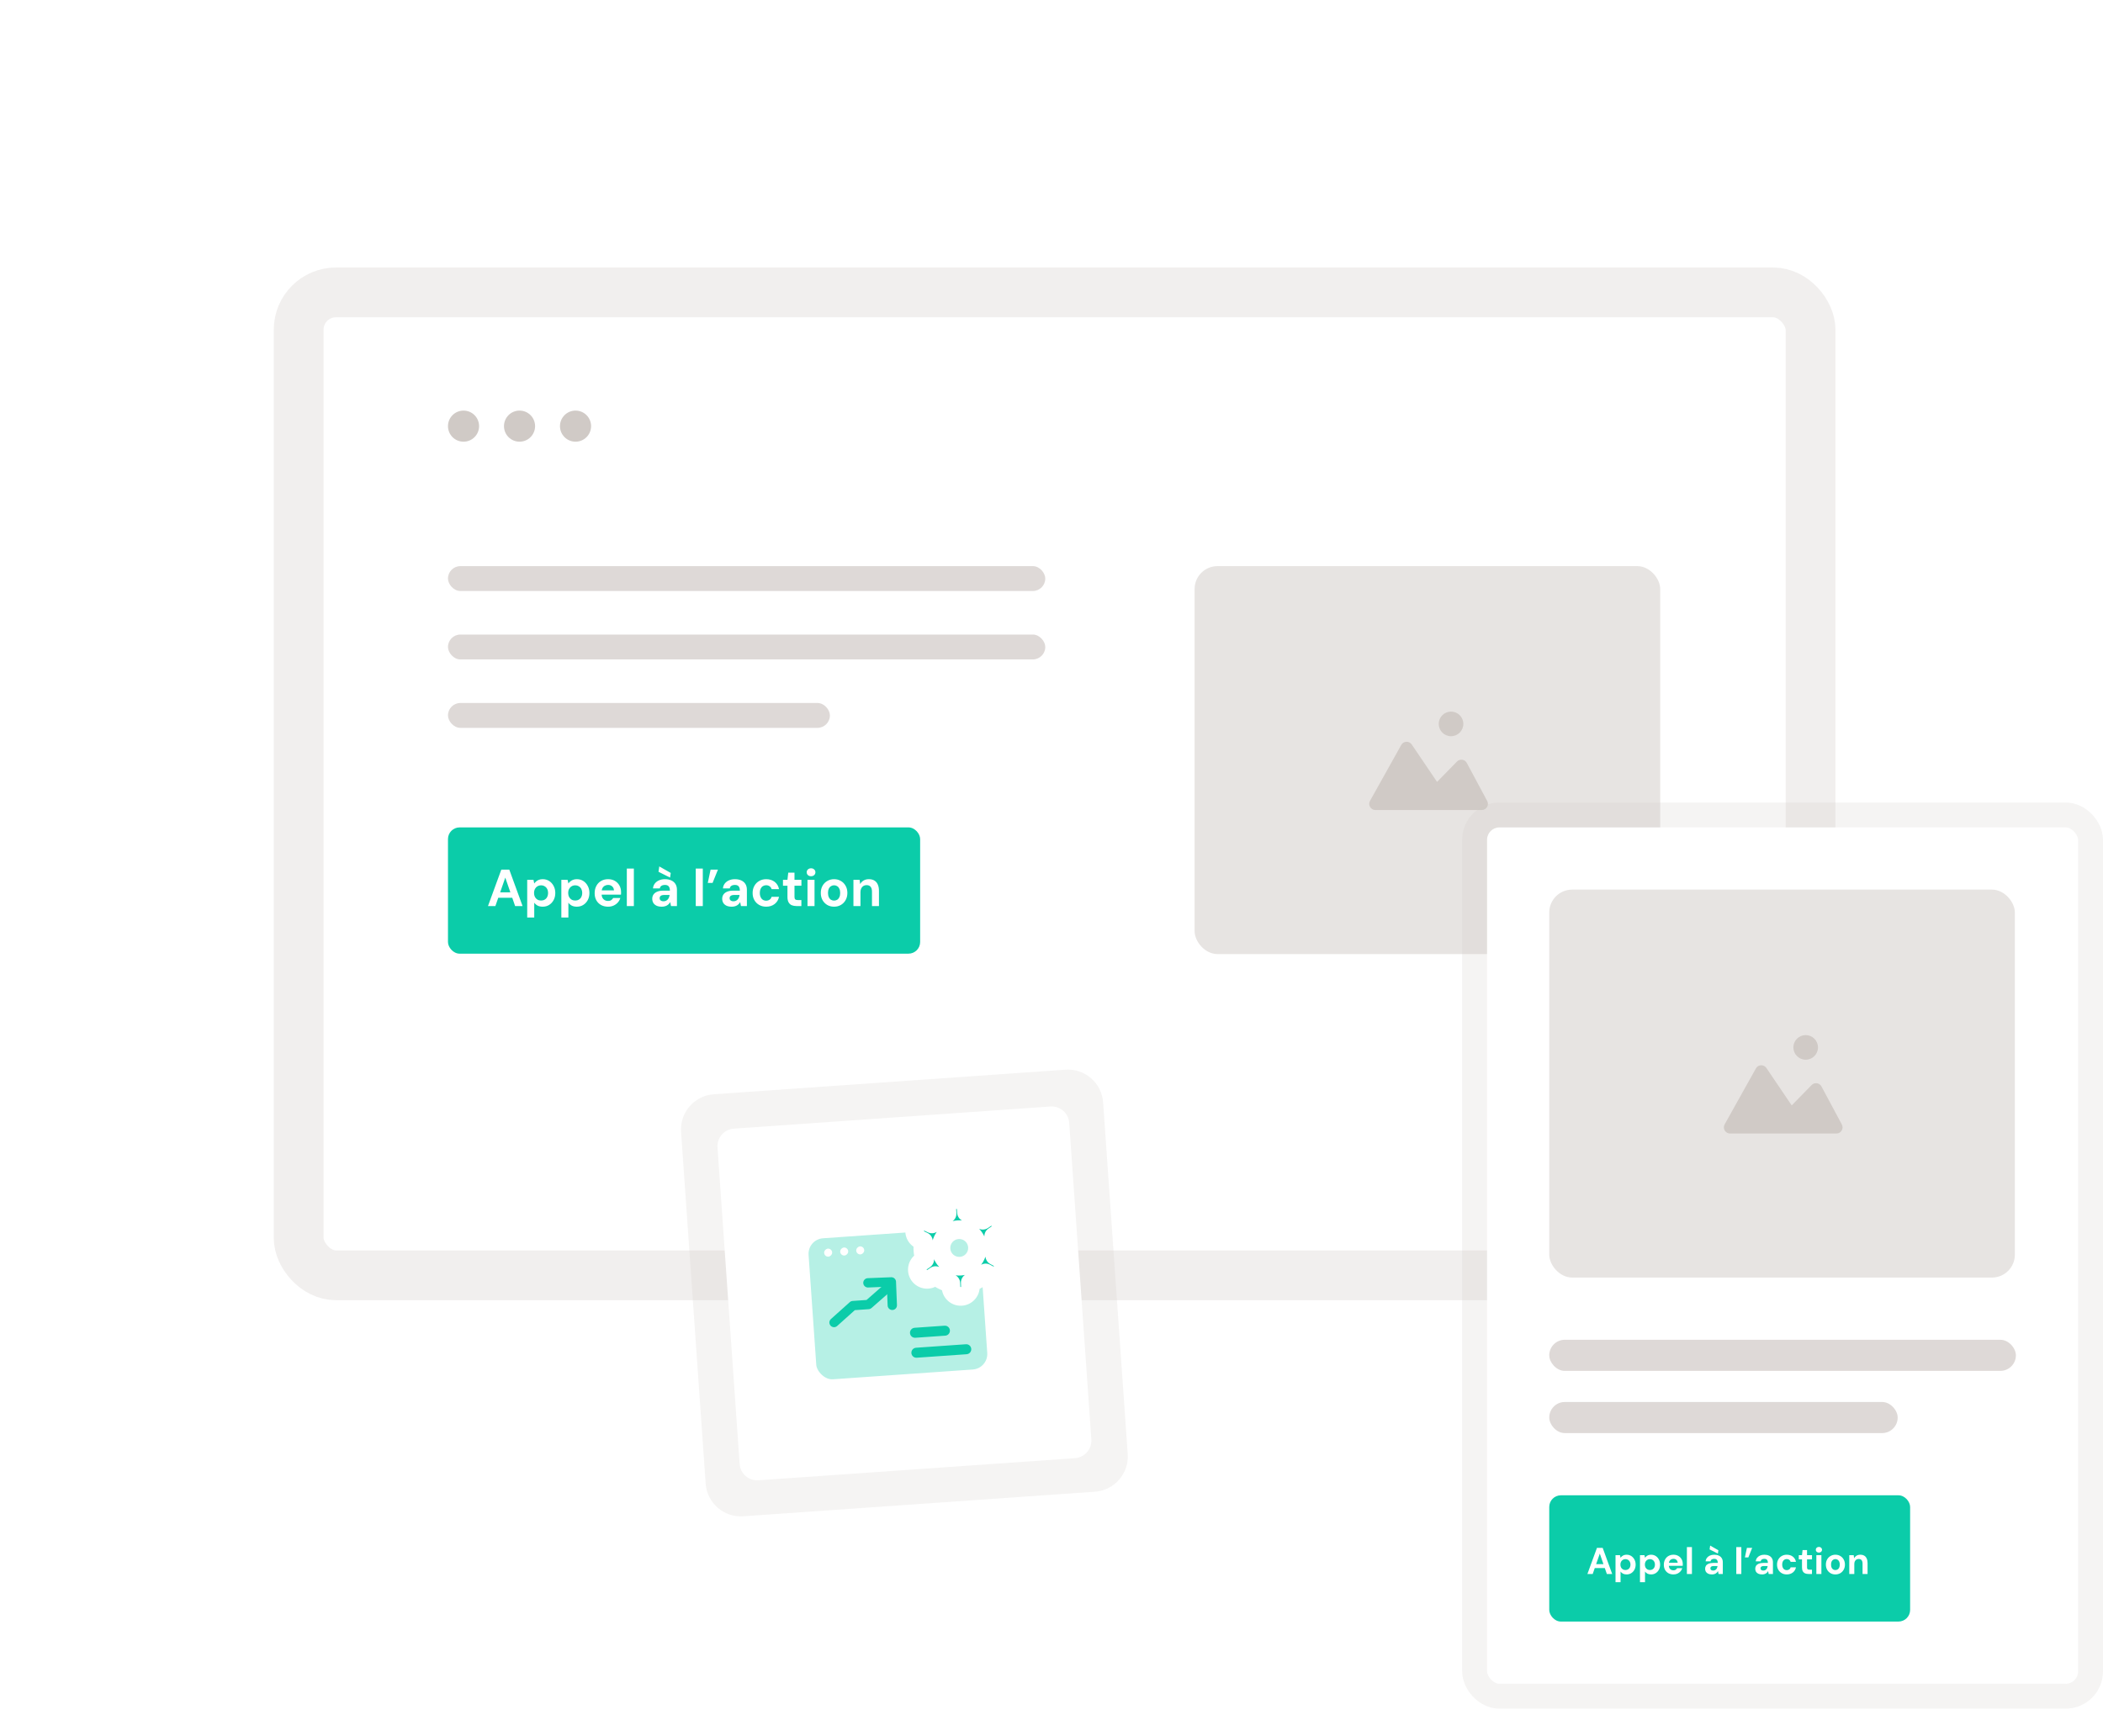 <svg width="338" height="279" viewBox="0 0 338 279" fill="none" xmlns="http://www.w3.org/2000/svg">
<g filter="url(#filter0_b_7912_1454)">
<rect x="52" y="51" width="235" height="150" rx="2" fill="white"/>
<rect x="48" y="47" width="243" height="158" rx="6" stroke="#D0CAC6" stroke-opacity="0.3" stroke-width="8"/>
</g>
<rect x="72" y="91" width="96" height="4" rx="2" fill="#D0CAC6" fill-opacity="0.7"/>
<rect x="72" y="102" width="96" height="4" rx="2" fill="#D0CAC6" fill-opacity="0.7"/>
<rect x="72" y="113" width="61.385" height="4" rx="2" fill="#D0CAC6" fill-opacity="0.7"/>
<path fill-rule="evenodd" clip-rule="evenodd" d="M77 68.5C77 69.163 76.737 69.799 76.268 70.268C75.799 70.737 75.163 71 74.5 71C73.837 71 73.201 70.737 72.732 70.268C72.263 69.799 72 69.163 72 68.5C72 67.837 72.263 67.201 72.732 66.732C73.201 66.263 73.837 66 74.5 66C75.163 66 75.799 66.263 76.268 66.732C76.737 67.201 77 67.837 77 68.5ZM86.001 68.5C86.001 69.163 85.738 69.799 85.269 70.268C84.8 70.737 84.164 71 83.501 71C82.838 71 82.202 70.737 81.733 70.268C81.264 69.799 81.001 69.163 81.001 68.5C81.001 67.837 81.264 67.201 81.733 66.732C82.202 66.263 82.838 66 83.501 66C84.164 66 84.8 66.263 85.269 66.732C85.738 67.201 86.001 67.837 86.001 68.5ZM92.501 71C93.164 71 93.8 70.737 94.269 70.268C94.738 69.799 95.001 69.163 95.001 68.5C95.001 67.837 94.738 67.201 94.269 66.732C93.8 66.263 93.164 66 92.501 66C91.838 66 91.202 66.263 90.733 66.732C90.264 67.201 90.001 67.837 90.001 68.5C90.001 69.163 90.264 69.799 90.733 70.268C91.202 70.737 91.838 71 92.501 71Z" fill="#D0CAC6"/>
<rect x="192" y="91" width="74.833" height="62.361" rx="3.68" fill="#E7E4E2"/>
<path d="M238.155 130.207H221.055C220.3 130.207 219.823 129.395 220.191 128.736L225.215 119.742C225.574 119.099 226.485 119.06 226.898 119.67L230.969 125.687L234.17 122.412C234.637 121.935 235.433 122.048 235.748 122.636L239.026 128.751C239.379 129.41 238.902 130.207 238.155 130.207Z" fill="#D0CAC6"/>
<path d="M231.236 116.363C231.236 115.271 232.122 114.385 233.214 114.385C234.306 114.385 235.192 115.271 235.192 116.363C235.192 117.456 234.306 118.341 233.214 118.341C232.122 118.341 231.236 117.456 231.236 116.363Z" fill="#D0CAC6"/>
<g filter="url(#filter1_b_7912_1454)">
<rect x="239" y="133" width="95" height="137.657" rx="2" fill="white"/>
<rect x="237" y="131" width="99" height="141.657" rx="4" stroke="#D0CAC6" stroke-opacity="0.2" stroke-width="4"/>
<rect x="249" y="143" width="74.833" height="62.361" rx="3.68" fill="#E7E4E2"/>
<path d="M295.155 182.207H278.055C277.3 182.207 276.823 181.395 277.191 180.736L282.215 171.742C282.574 171.099 283.485 171.06 283.898 171.67L287.969 177.687L291.17 174.412C291.637 173.935 292.433 174.048 292.748 174.636L296.026 180.751C296.379 181.41 295.902 182.207 295.155 182.207Z" fill="#D0CAC6"/>
<path d="M288.236 168.363C288.236 167.271 289.122 166.385 290.214 166.385C291.306 166.385 292.192 167.271 292.192 168.363C292.192 169.456 291.306 170.341 290.214 170.341C289.122 170.341 288.236 169.456 288.236 168.363Z" fill="#D0CAC6"/>
<rect x="249" y="215.361" width="75" height="5" rx="2.5" fill="#D0CAC6" fill-opacity="0.7"/>
<rect x="249" y="225.361" width="56" height="5" rx="2.5" fill="#D0CAC6" fill-opacity="0.7"/>
<rect x="249" y="240.361" width="58" height="20.296" rx="1.873" fill="#0BCCA9"/>
<path d="M255.132 253.009L256.668 248.809H257.586L259.116 253.009H258.258L257.124 249.733L255.984 253.009H255.132ZM255.81 252.055L256.026 251.425H258.162L258.372 252.055H255.81ZM259.65 254.329V249.985H260.37L260.46 250.405C260.524 250.317 260.6 250.237 260.688 250.165C260.776 250.089 260.88 250.029 261 249.985C261.124 249.937 261.268 249.913 261.432 249.913C261.716 249.913 261.966 249.983 262.182 250.123C262.398 250.263 262.568 250.453 262.692 250.693C262.82 250.929 262.884 251.199 262.884 251.503C262.884 251.807 262.82 252.079 262.692 252.319C262.564 252.555 262.392 252.741 262.176 252.877C261.96 253.013 261.714 253.081 261.438 253.081C261.214 253.081 261.02 253.041 260.856 252.961C260.696 252.877 260.564 252.763 260.46 252.619V254.329H259.65ZM261.246 252.373C261.406 252.373 261.546 252.337 261.666 252.265C261.79 252.193 261.886 252.091 261.954 251.959C262.022 251.827 262.056 251.675 262.056 251.503C262.056 251.331 262.022 251.179 261.954 251.047C261.886 250.911 261.79 250.807 261.666 250.735C261.546 250.659 261.406 250.621 261.246 250.621C261.09 250.621 260.95 250.659 260.826 250.735C260.706 250.807 260.61 250.909 260.538 251.041C260.47 251.173 260.436 251.325 260.436 251.497C260.436 251.669 260.47 251.823 260.538 251.959C260.61 252.091 260.706 252.193 260.826 252.265C260.95 252.337 261.09 252.373 261.246 252.373ZM263.582 254.329V249.985H264.302L264.392 250.405C264.456 250.317 264.532 250.237 264.62 250.165C264.708 250.089 264.812 250.029 264.932 249.985C265.056 249.937 265.2 249.913 265.364 249.913C265.648 249.913 265.898 249.983 266.114 250.123C266.33 250.263 266.5 250.453 266.624 250.693C266.752 250.929 266.816 251.199 266.816 251.503C266.816 251.807 266.752 252.079 266.624 252.319C266.496 252.555 266.324 252.741 266.108 252.877C265.892 253.013 265.646 253.081 265.37 253.081C265.146 253.081 264.952 253.041 264.788 252.961C264.628 252.877 264.496 252.763 264.392 252.619V254.329H263.582ZM265.178 252.373C265.338 252.373 265.478 252.337 265.598 252.265C265.722 252.193 265.818 252.091 265.886 251.959C265.954 251.827 265.988 251.675 265.988 251.503C265.988 251.331 265.954 251.179 265.886 251.047C265.818 250.911 265.722 250.807 265.598 250.735C265.478 250.659 265.338 250.621 265.178 250.621C265.022 250.621 264.882 250.659 264.758 250.735C264.638 250.807 264.542 250.909 264.47 251.041C264.402 251.173 264.368 251.325 264.368 251.497C264.368 251.669 264.402 251.823 264.47 251.959C264.542 252.091 264.638 252.193 264.758 252.265C264.882 252.337 265.022 252.373 265.178 252.373ZM268.965 253.081C268.661 253.081 268.391 253.017 268.155 252.889C267.923 252.757 267.741 252.575 267.609 252.343C267.481 252.107 267.417 251.835 267.417 251.527C267.417 251.211 267.481 250.933 267.609 250.693C267.737 250.449 267.917 250.259 268.149 250.123C268.385 249.983 268.657 249.913 268.965 249.913C269.265 249.913 269.527 249.979 269.751 250.111C269.975 250.243 270.149 250.421 270.273 250.645C270.397 250.869 270.459 251.123 270.459 251.407C270.459 251.447 270.459 251.493 270.459 251.545C270.459 251.593 270.455 251.643 270.447 251.695H267.993V251.203H269.643C269.631 251.007 269.561 250.853 269.433 250.741C269.309 250.629 269.153 250.573 268.965 250.573C268.829 250.573 268.703 250.605 268.587 250.669C268.471 250.729 268.379 250.823 268.311 250.951C268.247 251.079 268.215 251.241 268.215 251.437V251.611C268.215 251.775 268.245 251.919 268.305 252.043C268.369 252.163 268.457 252.257 268.569 252.325C268.681 252.389 268.811 252.421 268.959 252.421C269.107 252.421 269.229 252.389 269.325 252.325C269.425 252.261 269.499 252.179 269.547 252.079H270.375C270.319 252.267 270.225 252.437 270.093 252.589C269.961 252.741 269.799 252.861 269.607 252.949C269.415 253.037 269.201 253.081 268.965 253.081ZM271.123 253.009V248.689H271.933V253.009H271.123ZM275.154 253.081C274.902 253.081 274.694 253.041 274.53 252.961C274.366 252.877 274.244 252.767 274.164 252.631C274.088 252.491 274.05 252.337 274.05 252.169C274.05 251.985 274.096 251.823 274.188 251.683C274.284 251.543 274.426 251.433 274.614 251.353C274.806 251.273 275.046 251.233 275.334 251.233H276.084C276.084 251.085 276.064 250.963 276.024 250.867C275.984 250.767 275.922 250.693 275.838 250.645C275.754 250.597 275.642 250.573 275.502 250.573C275.35 250.573 275.22 250.607 275.112 250.675C275.008 250.739 274.944 250.839 274.92 250.975H274.134C274.154 250.759 274.224 250.573 274.344 250.417C274.468 250.257 274.63 250.133 274.83 250.045C275.034 249.957 275.26 249.913 275.508 249.913C275.792 249.913 276.038 249.961 276.246 250.057C276.454 250.153 276.614 250.291 276.726 250.471C276.838 250.651 276.894 250.873 276.894 251.137V253.009H276.21L276.12 252.547C276.076 252.627 276.024 252.699 275.964 252.763C275.904 252.827 275.834 252.883 275.754 252.931C275.674 252.979 275.584 253.015 275.484 253.039C275.384 253.067 275.274 253.081 275.154 253.081ZM275.346 252.457C275.45 252.457 275.542 252.439 275.622 252.403C275.706 252.363 275.778 252.311 275.838 252.247C275.898 252.179 275.944 252.103 275.976 252.019C276.012 251.931 276.036 251.837 276.048 251.737V251.731H275.43C275.306 251.731 275.204 251.747 275.124 251.779C275.048 251.807 274.992 251.849 274.956 251.905C274.92 251.961 274.902 252.025 274.902 252.097C274.902 252.177 274.92 252.243 274.956 252.295C274.992 252.347 275.044 252.387 275.112 252.415C275.18 252.443 275.258 252.457 275.346 252.457ZM276.102 249.727L274.77 249.061L274.86 248.443L276.18 249.193L276.102 249.727ZM279.062 253.009V248.689H279.872V253.009H279.062ZM281.616 248.809L280.998 250.345H280.446L280.77 248.809H281.616ZM283.211 253.081C282.959 253.081 282.751 253.041 282.587 252.961C282.423 252.877 282.301 252.767 282.221 252.631C282.145 252.491 282.107 252.337 282.107 252.169C282.107 251.985 282.153 251.823 282.245 251.683C282.341 251.543 282.483 251.433 282.671 251.353C282.863 251.273 283.103 251.233 283.391 251.233H284.141C284.141 251.085 284.121 250.963 284.081 250.867C284.041 250.767 283.979 250.693 283.895 250.645C283.811 250.597 283.699 250.573 283.559 250.573C283.407 250.573 283.277 250.607 283.169 250.675C283.065 250.739 283.001 250.839 282.977 250.975H282.191C282.211 250.759 282.281 250.573 282.401 250.417C282.525 250.257 282.687 250.133 282.887 250.045C283.091 249.957 283.317 249.913 283.565 249.913C283.849 249.913 284.095 249.961 284.303 250.057C284.511 250.153 284.671 250.291 284.783 250.471C284.895 250.651 284.951 250.873 284.951 251.137V253.009H284.267L284.177 252.547C284.133 252.627 284.081 252.699 284.021 252.763C283.961 252.827 283.891 252.883 283.811 252.931C283.731 252.979 283.641 253.015 283.541 253.039C283.441 253.067 283.331 253.081 283.211 253.081ZM283.403 252.457C283.507 252.457 283.599 252.439 283.679 252.403C283.763 252.363 283.835 252.311 283.895 252.247C283.955 252.179 284.001 252.103 284.033 252.019C284.069 251.931 284.093 251.837 284.105 251.737V251.731H283.487C283.363 251.731 283.261 251.747 283.181 251.779C283.105 251.807 283.049 251.849 283.013 251.905C282.977 251.961 282.959 252.025 282.959 252.097C282.959 252.177 282.977 252.243 283.013 252.295C283.049 252.347 283.101 252.387 283.169 252.415C283.237 252.443 283.315 252.457 283.403 252.457ZM287.171 253.081C286.867 253.081 286.597 253.013 286.361 252.877C286.125 252.741 285.941 252.555 285.809 252.319C285.677 252.083 285.611 251.813 285.611 251.509C285.611 251.197 285.677 250.923 285.809 250.687C285.941 250.447 286.125 250.259 286.361 250.123C286.597 249.983 286.867 249.913 287.171 249.913C287.559 249.913 287.885 250.015 288.149 250.219C288.413 250.423 288.581 250.703 288.653 251.059H287.795C287.759 250.919 287.683 250.809 287.567 250.729C287.455 250.649 287.321 250.609 287.165 250.609C287.025 250.609 286.899 250.645 286.787 250.717C286.679 250.785 286.593 250.887 286.529 251.023C286.469 251.155 286.439 251.313 286.439 251.497C286.439 251.637 286.457 251.763 286.493 251.875C286.529 251.983 286.579 252.077 286.643 252.157C286.707 252.233 286.783 252.291 286.871 252.331C286.963 252.371 287.061 252.391 287.165 252.391C287.269 252.391 287.363 252.373 287.447 252.337C287.535 252.301 287.609 252.251 287.669 252.187C287.729 252.119 287.771 252.037 287.795 251.941H288.653C288.581 252.289 288.411 252.567 288.143 252.775C287.879 252.979 287.555 253.081 287.171 253.081ZM290.678 253.009C290.466 253.009 290.28 252.977 290.12 252.913C289.964 252.845 289.842 252.735 289.754 252.583C289.666 252.427 289.622 252.215 289.622 251.947V250.663H289.106V249.985H289.622L289.712 249.163H290.432V249.985H291.23V250.663H290.432V251.959C290.432 252.095 290.462 252.189 290.522 252.241C290.582 252.293 290.684 252.319 290.828 252.319H291.224V253.009H290.678ZM291.93 253.009V249.985H292.74V253.009H291.93ZM292.338 249.571C292.194 249.571 292.074 249.529 291.978 249.445C291.886 249.357 291.84 249.247 291.84 249.115C291.84 248.983 291.886 248.875 291.978 248.791C292.074 248.703 292.194 248.659 292.338 248.659C292.486 248.659 292.606 248.703 292.698 248.791C292.794 248.875 292.842 248.983 292.842 249.115C292.842 249.247 292.794 249.357 292.698 249.445C292.606 249.529 292.486 249.571 292.338 249.571ZM294.986 253.081C294.698 253.081 294.438 253.015 294.206 252.883C293.978 252.747 293.796 252.561 293.66 252.325C293.528 252.085 293.462 251.811 293.462 251.503C293.462 251.187 293.528 250.911 293.66 250.675C293.796 250.435 293.98 250.249 294.212 250.117C294.444 249.981 294.704 249.913 294.992 249.913C295.284 249.913 295.544 249.981 295.772 250.117C296.004 250.249 296.186 250.435 296.318 250.675C296.454 250.911 296.522 251.185 296.522 251.497C296.522 251.809 296.454 252.085 296.318 252.325C296.186 252.561 296.004 252.747 295.772 252.883C295.54 253.015 295.278 253.081 294.986 253.081ZM294.986 252.379C295.122 252.379 295.242 252.347 295.346 252.283C295.454 252.219 295.538 252.121 295.598 251.989C295.662 251.857 295.694 251.693 295.694 251.497C295.694 251.301 295.662 251.139 295.598 251.011C295.538 250.879 295.454 250.781 295.346 250.717C295.242 250.649 295.124 250.615 294.992 250.615C294.864 250.615 294.746 250.649 294.638 250.717C294.53 250.781 294.444 250.879 294.38 251.011C294.32 251.139 294.29 251.301 294.29 251.497C294.29 251.693 294.32 251.857 294.38 251.989C294.444 252.121 294.528 252.219 294.632 252.283C294.74 252.347 294.858 252.379 294.986 252.379ZM297.22 253.009V249.985H297.934L297.994 250.477C298.086 250.309 298.216 250.173 298.384 250.069C298.556 249.965 298.76 249.913 298.996 249.913C299.248 249.913 299.46 249.965 299.632 250.069C299.804 250.173 299.934 250.325 300.022 250.525C300.114 250.725 300.16 250.971 300.16 251.263V253.009H299.356V251.341C299.356 251.101 299.304 250.917 299.2 250.789C299.1 250.661 298.944 250.597 298.732 250.597C298.596 250.597 298.474 250.629 298.366 250.693C298.262 250.757 298.18 250.849 298.12 250.969C298.06 251.085 298.03 251.227 298.03 251.395V253.009H297.22Z" fill="white"/>
</g>
<rect x="72" y="133" width="75.888" height="20.296" rx="1.873" fill="#0BCCA9"/>
<path d="M78.429 145.645L80.573 139.784H81.854L83.989 145.645H82.792L81.209 141.073L79.618 145.645H78.429ZM79.376 144.314L79.677 143.434H82.658L82.951 144.314H79.376ZM84.734 147.487V141.425H85.739L85.865 142.011C85.954 141.888 86.06 141.777 86.183 141.676C86.306 141.57 86.451 141.486 86.618 141.425C86.791 141.358 86.992 141.324 87.221 141.324C87.618 141.324 87.966 141.422 88.268 141.617C88.569 141.813 88.807 142.078 88.98 142.413C89.158 142.742 89.248 143.119 89.248 143.543C89.248 143.968 89.158 144.347 88.98 144.682C88.801 145.011 88.561 145.271 88.26 145.461C87.958 145.651 87.615 145.745 87.23 145.745C86.917 145.745 86.646 145.69 86.417 145.578C86.194 145.461 86.01 145.302 85.865 145.101V147.487H84.734ZM86.962 144.757C87.185 144.757 87.38 144.707 87.548 144.607C87.721 144.506 87.855 144.364 87.95 144.18C88.045 143.995 88.092 143.783 88.092 143.543C88.092 143.303 88.045 143.091 87.95 142.907C87.855 142.717 87.721 142.572 87.548 142.472C87.38 142.365 87.185 142.312 86.962 142.312C86.744 142.312 86.549 142.365 86.376 142.472C86.208 142.572 86.074 142.714 85.974 142.899C85.879 143.083 85.831 143.295 85.831 143.535C85.831 143.775 85.879 143.99 85.974 144.18C86.074 144.364 86.208 144.506 86.376 144.607C86.549 144.707 86.744 144.757 86.962 144.757ZM90.221 147.487V141.425H91.226L91.352 142.011C91.441 141.888 91.547 141.777 91.67 141.676C91.793 141.57 91.938 141.486 92.105 141.425C92.278 141.358 92.479 141.324 92.708 141.324C93.104 141.324 93.453 141.422 93.755 141.617C94.056 141.813 94.293 142.078 94.466 142.413C94.645 142.742 94.734 143.119 94.734 143.543C94.734 143.968 94.645 144.347 94.466 144.682C94.288 145.011 94.048 145.271 93.746 145.461C93.445 145.651 93.102 145.745 92.716 145.745C92.404 145.745 92.133 145.69 91.904 145.578C91.681 145.461 91.497 145.302 91.352 145.101V147.487H90.221ZM92.448 144.757C92.672 144.757 92.867 144.707 93.035 144.607C93.208 144.506 93.342 144.364 93.437 144.18C93.531 143.995 93.579 143.783 93.579 143.543C93.579 143.303 93.531 143.091 93.437 142.907C93.342 142.717 93.208 142.572 93.035 142.472C92.867 142.365 92.672 142.312 92.448 142.312C92.231 142.312 92.035 142.365 91.862 142.472C91.695 142.572 91.561 142.714 91.46 142.899C91.366 143.083 91.318 143.295 91.318 143.535C91.318 143.775 91.366 143.99 91.46 144.18C91.561 144.364 91.695 144.506 91.862 144.607C92.035 144.707 92.231 144.757 92.448 144.757ZM97.734 145.745C97.31 145.745 96.933 145.656 96.604 145.478C96.28 145.293 96.026 145.039 95.842 144.716C95.663 144.386 95.574 144.007 95.574 143.577C95.574 143.136 95.663 142.748 95.842 142.413C96.021 142.072 96.272 141.807 96.596 141.617C96.925 141.422 97.305 141.324 97.734 141.324C98.153 141.324 98.519 141.416 98.831 141.601C99.144 141.785 99.387 142.033 99.56 142.346C99.733 142.659 99.819 143.013 99.819 143.409C99.819 143.465 99.819 143.529 99.819 143.602C99.819 143.669 99.814 143.739 99.803 143.811H96.378V143.125H98.681C98.664 142.851 98.566 142.636 98.388 142.48C98.215 142.324 97.997 142.245 97.734 142.245C97.545 142.245 97.369 142.29 97.207 142.379C97.045 142.463 96.917 142.594 96.822 142.773C96.732 142.952 96.688 143.178 96.688 143.451V143.694C96.688 143.923 96.73 144.124 96.813 144.297C96.903 144.464 97.025 144.596 97.182 144.69C97.338 144.78 97.519 144.824 97.726 144.824C97.933 144.824 98.103 144.78 98.237 144.69C98.376 144.601 98.48 144.487 98.547 144.347H99.702C99.624 144.61 99.493 144.847 99.309 145.059C99.124 145.271 98.898 145.438 98.63 145.561C98.362 145.684 98.064 145.745 97.734 145.745ZM100.745 145.645V139.616H101.876V145.645H100.745ZM106.372 145.745C106.02 145.745 105.73 145.69 105.501 145.578C105.272 145.461 105.102 145.307 104.99 145.117C104.884 144.922 104.831 144.707 104.831 144.473C104.831 144.216 104.895 143.99 105.024 143.795C105.158 143.599 105.356 143.446 105.618 143.334C105.886 143.222 106.221 143.167 106.623 143.167H107.67C107.67 142.96 107.642 142.79 107.586 142.656C107.53 142.516 107.443 142.413 107.326 142.346C107.209 142.279 107.053 142.245 106.857 142.245C106.645 142.245 106.464 142.293 106.313 142.388C106.168 142.477 106.079 142.617 106.045 142.806H104.948C104.976 142.505 105.074 142.245 105.241 142.028C105.414 141.804 105.64 141.631 105.919 141.509C106.204 141.386 106.52 141.324 106.866 141.324C107.262 141.324 107.605 141.391 107.896 141.525C108.186 141.659 108.409 141.852 108.565 142.103C108.722 142.354 108.8 142.664 108.8 143.033V145.645H107.845L107.72 145C107.658 145.112 107.586 145.212 107.502 145.302C107.418 145.391 107.321 145.469 107.209 145.536C107.097 145.603 106.972 145.653 106.832 145.687C106.693 145.726 106.539 145.745 106.372 145.745ZM106.64 144.875C106.785 144.875 106.913 144.85 107.025 144.799C107.142 144.743 107.242 144.671 107.326 144.582C107.41 144.487 107.474 144.381 107.519 144.263C107.569 144.141 107.603 144.009 107.619 143.87V143.861H106.757C106.584 143.861 106.441 143.884 106.33 143.928C106.224 143.968 106.146 144.026 106.095 144.104C106.045 144.182 106.02 144.272 106.02 144.372C106.02 144.484 106.045 144.576 106.095 144.649C106.146 144.721 106.218 144.777 106.313 144.816C106.408 144.855 106.517 144.875 106.64 144.875ZM107.695 141.065L105.836 140.135L105.961 139.273L107.804 140.32L107.695 141.065ZM111.825 145.645V139.616H112.956V145.645H111.825ZM115.389 139.784L114.526 141.927H113.756L114.208 139.784H115.389ZM117.615 145.745C117.264 145.745 116.973 145.69 116.744 145.578C116.515 145.461 116.345 145.307 116.234 145.117C116.128 144.922 116.074 144.707 116.074 144.473C116.074 144.216 116.139 143.99 116.267 143.795C116.401 143.599 116.599 143.446 116.862 143.334C117.13 143.222 117.464 143.167 117.866 143.167H118.913C118.913 142.96 118.885 142.79 118.829 142.656C118.774 142.516 118.687 142.413 118.57 142.346C118.453 142.279 118.296 142.245 118.101 142.245C117.889 142.245 117.707 142.293 117.557 142.388C117.411 142.477 117.322 142.617 117.289 142.806H116.192C116.22 142.505 116.317 142.245 116.485 142.028C116.658 141.804 116.884 141.631 117.163 141.509C117.448 141.386 117.763 141.324 118.109 141.324C118.506 141.324 118.849 141.391 119.139 141.525C119.429 141.659 119.653 141.852 119.809 142.103C119.965 142.354 120.043 142.664 120.043 143.033V145.645H119.089L118.963 145C118.902 145.112 118.829 145.212 118.746 145.302C118.662 145.391 118.564 145.469 118.453 145.536C118.341 145.603 118.215 145.653 118.076 145.687C117.936 145.726 117.783 145.745 117.615 145.745ZM117.883 144.875C118.028 144.875 118.157 144.85 118.268 144.799C118.386 144.743 118.486 144.671 118.57 144.582C118.653 144.487 118.718 144.381 118.762 144.263C118.813 144.141 118.846 144.009 118.863 143.87V143.861H118C117.827 143.861 117.685 143.884 117.573 143.928C117.467 143.968 117.389 144.026 117.339 144.104C117.289 144.182 117.264 144.272 117.264 144.372C117.264 144.484 117.289 144.576 117.339 144.649C117.389 144.721 117.462 144.777 117.557 144.816C117.651 144.855 117.76 144.875 117.883 144.875ZM123.141 145.745C122.717 145.745 122.34 145.651 122.011 145.461C121.681 145.271 121.425 145.011 121.24 144.682C121.056 144.353 120.964 143.976 120.964 143.552C120.964 143.116 121.056 142.734 121.24 142.405C121.425 142.07 121.681 141.807 122.011 141.617C122.34 141.422 122.717 141.324 123.141 141.324C123.683 141.324 124.138 141.467 124.506 141.751C124.874 142.036 125.109 142.427 125.209 142.924H124.012C123.962 142.728 123.856 142.575 123.694 142.463C123.537 142.351 123.35 142.296 123.133 142.296C122.937 142.296 122.762 142.346 122.605 142.446C122.454 142.541 122.334 142.684 122.245 142.873C122.161 143.058 122.12 143.278 122.12 143.535C122.12 143.73 122.145 143.906 122.195 144.062C122.245 144.213 122.315 144.344 122.404 144.456C122.494 144.562 122.6 144.643 122.722 144.699C122.851 144.755 122.988 144.783 123.133 144.783C123.278 144.783 123.409 144.757 123.526 144.707C123.649 144.657 123.752 144.587 123.836 144.498C123.92 144.403 123.978 144.289 124.012 144.155H125.209C125.109 144.64 124.872 145.028 124.498 145.318C124.129 145.603 123.677 145.745 123.141 145.745ZM128.036 145.645C127.74 145.645 127.48 145.6 127.257 145.511C127.039 145.416 126.869 145.263 126.746 145.051C126.624 144.833 126.562 144.537 126.562 144.163V142.371H125.842V141.425H126.562L126.688 140.278H127.693V141.425H128.806V142.371H127.693V144.18C127.693 144.369 127.734 144.501 127.818 144.573C127.902 144.646 128.044 144.682 128.245 144.682H128.798V145.645H128.036ZM129.783 145.645V141.425H130.913V145.645H129.783ZM130.352 140.847C130.151 140.847 129.984 140.788 129.85 140.671C129.721 140.548 129.657 140.395 129.657 140.211C129.657 140.026 129.721 139.876 129.85 139.759C129.984 139.636 130.151 139.574 130.352 139.574C130.559 139.574 130.726 139.636 130.854 139.759C130.988 139.876 131.055 140.026 131.055 140.211C131.055 140.395 130.988 140.548 130.854 140.671C130.726 140.788 130.559 140.847 130.352 140.847ZM134.048 145.745C133.646 145.745 133.283 145.653 132.96 145.469C132.641 145.279 132.387 145.02 132.198 144.69C132.013 144.356 131.921 143.973 131.921 143.543C131.921 143.102 132.013 142.717 132.198 142.388C132.387 142.053 132.644 141.793 132.968 141.609C133.292 141.419 133.655 141.324 134.057 141.324C134.464 141.324 134.827 141.419 135.145 141.609C135.469 141.793 135.723 142.053 135.907 142.388C136.097 142.717 136.192 143.1 136.192 143.535C136.192 143.97 136.097 144.356 135.907 144.69C135.723 145.02 135.469 145.279 135.145 145.469C134.821 145.653 134.456 145.745 134.048 145.745ZM134.048 144.766C134.238 144.766 134.405 144.721 134.551 144.632C134.701 144.543 134.819 144.406 134.902 144.222C134.992 144.037 135.036 143.808 135.036 143.535C135.036 143.261 134.992 143.035 134.902 142.857C134.819 142.672 134.701 142.536 134.551 142.446C134.405 142.351 134.241 142.304 134.057 142.304C133.878 142.304 133.713 142.351 133.563 142.446C133.412 142.536 133.292 142.672 133.202 142.857C133.119 143.035 133.077 143.261 133.077 143.535C133.077 143.808 133.119 144.037 133.202 144.222C133.292 144.406 133.409 144.543 133.554 144.632C133.705 144.721 133.87 144.766 134.048 144.766ZM137.166 145.645V141.425H138.162L138.246 142.111C138.375 141.877 138.556 141.687 138.79 141.542C139.031 141.397 139.315 141.324 139.645 141.324C139.996 141.324 140.292 141.397 140.532 141.542C140.772 141.687 140.954 141.899 141.076 142.178C141.205 142.458 141.269 142.801 141.269 143.208V145.645H140.147V143.317C140.147 142.982 140.074 142.726 139.929 142.547C139.79 142.368 139.572 142.279 139.276 142.279C139.086 142.279 138.916 142.324 138.765 142.413C138.62 142.502 138.506 142.631 138.422 142.798C138.338 142.96 138.296 143.158 138.296 143.393V145.645H137.166Z" fill="white"/>
<g filter="url(#filter2_b_7912_1454)">
<path d="M109.463 181.948C109.244 178.826 111.598 176.118 114.72 175.899L171.249 171.947C174.371 171.728 177.079 174.082 177.297 177.204L181.25 233.733C181.468 236.855 179.114 239.563 175.992 239.781L119.464 243.734C116.342 243.952 113.634 241.598 113.416 238.476L109.463 181.948Z" fill="#D0CAC6" fill-opacity="0.2"/>
</g>
<path d="M115.318 184.446C115.209 182.885 116.386 181.531 117.947 181.422L168.822 177.864C170.383 177.755 171.737 178.932 171.846 180.493L175.404 231.369C175.513 232.93 174.336 234.284 172.775 234.393L121.899 237.951C120.338 238.06 118.984 236.883 118.875 235.322L115.318 184.446Z" fill="white"/>
<rect x="128.182" y="197.829" width="30.545" height="25.722" rx="4" transform="rotate(-4 128.182 197.829)" fill="#0BCCA9" fill-opacity="0.3" stroke="white" stroke-width="3"/>
<rect x="132.502" y="202.045" width="1.292" height="1.292" rx="0.646" transform="rotate(-94 132.502 202.045)" fill="white"/>
<rect x="135.083" y="201.865" width="1.292" height="1.292" rx="0.646" transform="rotate(-94 135.083 201.865)" fill="white"/>
<rect x="137.658" y="201.684" width="1.292" height="1.292" rx="0.646" transform="rotate(-94 137.658 201.684)" fill="white"/>
<path fill-rule="evenodd" clip-rule="evenodd" d="M151.814 213.098C152.257 213.067 152.641 213.401 152.672 213.844C152.703 214.287 152.369 214.671 151.926 214.702L147.115 215.038C146.672 215.069 146.288 214.735 146.257 214.292C146.226 213.849 146.56 213.465 147.003 213.434L151.814 213.098Z" fill="#0BCCA9"/>
<path fill-rule="evenodd" clip-rule="evenodd" d="M155.245 216.081C155.688 216.05 156.072 216.384 156.103 216.827C156.134 217.27 155.8 217.654 155.357 217.685L147.339 218.246C146.896 218.277 146.512 217.943 146.481 217.5C146.45 217.057 146.784 216.673 147.227 216.642L155.245 216.081Z" fill="#0BCCA9"/>
<path d="M142.908 206.773L139.576 209.694L137.083 209.868L134.05 212.587" stroke="#0BCCA9" stroke-width="1.5" stroke-linecap="round" stroke-linejoin="round"/>
<path d="M139.494 206.208L143.262 206.058L143.412 209.825" stroke="#0BCCA9" stroke-width="1.5" stroke-linecap="round" stroke-linejoin="round"/>
<mask id="path-31-outside-1_7912_1454" maskUnits="userSpaceOnUse" x="144.545" y="190.201" width="19.351" height="21.207" fill="black">
<rect fill="white" x="144.545" y="190.201" width="19.351" height="21.207"/>
<path fill-rule="evenodd" clip-rule="evenodd" d="M152.179 194.49C152.119 193.632 152.766 192.887 153.625 192.827C154.484 192.767 155.228 193.414 155.289 194.273L155.33 194.871C156.313 195.069 157.213 195.515 157.956 196.146L158.45 195.811C159.162 195.328 160.131 195.513 160.615 196.226C161.098 196.938 160.912 197.907 160.2 198.391L159.708 198.724C159.865 199.189 159.966 199.681 160.002 200.193C160.042 200.769 159.998 201.331 159.879 201.867L160.41 202.149C161.17 202.553 161.459 203.496 161.055 204.256C160.651 205.017 159.708 205.306 158.947 204.902L158.416 204.619C157.746 205.327 156.9 205.869 155.94 206.173L155.963 206.772C155.996 207.632 155.325 208.356 154.465 208.389C153.605 208.422 152.881 207.751 152.848 206.891L152.825 206.29C152.793 206.282 152.76 206.274 152.727 206.266C151.869 206.048 151.059 205.637 150.367 205.045L149.87 205.38C149.156 205.861 148.188 205.673 147.706 204.959C147.225 204.245 147.413 203.277 148.127 202.795L148.623 202.461C148.303 201.509 148.241 200.504 148.417 199.544L147.882 199.285C147.108 198.91 146.784 197.978 147.159 197.203C147.534 196.429 148.467 196.105 149.241 196.48L149.777 196.739C150.096 196.377 150.466 196.048 150.884 195.764C151.309 195.476 151.758 195.251 152.221 195.088L152.179 194.49ZM154.375 203.531C155.993 203.418 157.214 202.014 157.1 200.396C156.987 198.777 155.584 197.557 153.965 197.67C152.347 197.783 151.126 199.187 151.24 200.805C151.353 202.424 152.757 203.644 154.375 203.531Z"/>
</mask>
<path fill-rule="evenodd" clip-rule="evenodd" d="M152.179 194.49C152.119 193.632 152.766 192.887 153.625 192.827C154.484 192.767 155.228 193.414 155.289 194.273L155.33 194.871C156.313 195.069 157.213 195.515 157.956 196.146L158.45 195.811C159.162 195.328 160.131 195.513 160.615 196.226C161.098 196.938 160.912 197.907 160.2 198.391L159.708 198.724C159.865 199.189 159.966 199.681 160.002 200.193C160.042 200.769 159.998 201.331 159.879 201.867L160.41 202.149C161.17 202.553 161.459 203.496 161.055 204.256C160.651 205.017 159.708 205.306 158.947 204.902L158.416 204.619C157.746 205.327 156.9 205.869 155.94 206.173L155.963 206.772C155.996 207.632 155.325 208.356 154.465 208.389C153.605 208.422 152.881 207.751 152.848 206.891L152.825 206.29C152.793 206.282 152.76 206.274 152.727 206.266C151.869 206.048 151.059 205.637 150.367 205.045L149.87 205.38C149.156 205.861 148.188 205.673 147.706 204.959C147.225 204.245 147.413 203.277 148.127 202.795L148.623 202.461C148.303 201.509 148.241 200.504 148.417 199.544L147.882 199.285C147.108 198.91 146.784 197.978 147.159 197.203C147.534 196.429 148.467 196.105 149.241 196.48L149.777 196.739C150.096 196.377 150.466 196.048 150.884 195.764C151.309 195.476 151.758 195.251 152.221 195.088L152.179 194.49ZM154.375 203.531C155.993 203.418 157.214 202.014 157.1 200.396C156.987 198.777 155.584 197.557 153.965 197.67C152.347 197.783 151.126 199.187 151.24 200.805C151.353 202.424 152.757 203.644 154.375 203.531Z" fill="#0BCCA9"/>
<path d="M155.33 194.871L153.834 194.975C153.881 195.649 154.372 196.208 155.034 196.341L155.33 194.871ZM157.956 196.146L156.984 197.289C157.498 197.726 158.24 197.766 158.798 197.388L157.956 196.146ZM158.45 195.811L157.608 194.57L157.608 194.57L158.45 195.811ZM160.615 196.226L159.373 197.068L159.373 197.068L160.615 196.226ZM160.2 198.391L161.042 199.632L161.042 199.632L160.2 198.391ZM159.708 198.724L158.866 197.483C158.308 197.861 158.071 198.566 158.287 199.205L159.708 198.724ZM159.879 201.867L158.415 201.543C158.269 202.201 158.58 202.876 159.175 203.192L159.879 201.867ZM160.41 202.149L159.706 203.474L159.706 203.474L160.41 202.149ZM158.947 204.902L158.244 206.227L158.244 206.227L158.947 204.902ZM158.416 204.619L159.119 203.295C158.524 202.978 157.79 203.098 157.326 203.588L158.416 204.619ZM155.94 206.173L155.488 204.743C154.844 204.947 154.416 205.555 154.442 206.23L155.94 206.173ZM155.963 206.772L154.464 206.829L154.464 206.829L155.963 206.772ZM154.465 208.389L154.522 209.888L154.522 209.888L154.465 208.389ZM152.848 206.891L151.349 206.948L151.349 206.948L152.848 206.891ZM152.825 206.29L154.324 206.233C154.299 205.559 153.827 204.985 153.17 204.83L152.825 206.29ZM152.727 206.266L153.098 204.812L153.096 204.812L152.727 206.266ZM150.367 205.045L151.342 203.905C150.83 203.466 150.087 203.424 149.528 203.801L150.367 205.045ZM149.87 205.38L150.709 206.623L149.87 205.38ZM147.706 204.959L146.463 205.798L146.463 205.798L147.706 204.959ZM148.127 202.795L147.288 201.552L147.288 201.552L148.127 202.795ZM148.623 202.461L149.462 203.704C150.021 203.327 150.26 202.622 150.045 201.983L148.623 202.461ZM148.417 199.544L149.893 199.816C150.014 199.152 149.678 198.489 149.071 198.194L148.417 199.544ZM147.882 199.285L147.229 200.635L147.229 200.635L147.882 199.285ZM147.159 197.203L145.809 196.549L145.809 196.549L147.159 197.203ZM149.241 196.48L148.587 197.83L148.587 197.83L149.241 196.48ZM149.777 196.739L149.123 198.089C149.729 198.383 150.457 198.236 150.902 197.731L149.777 196.739ZM150.884 195.764L150.042 194.523L150.042 194.523L150.884 195.764ZM152.221 195.088L152.721 196.502C153.356 196.277 153.764 195.656 153.717 194.983L152.221 195.088ZM153.52 191.33C151.835 191.448 150.565 192.91 150.683 194.595L153.675 194.386C153.673 194.353 153.697 194.325 153.73 194.323L153.52 191.33ZM156.785 194.168C156.667 192.483 155.205 191.213 153.52 191.33L153.73 194.323C153.762 194.321 153.79 194.345 153.792 194.378L156.785 194.168ZM156.827 194.766L156.785 194.168L153.792 194.378L153.834 194.975L156.827 194.766ZM158.927 195.003C157.995 194.212 156.865 193.65 155.627 193.4L155.034 196.341C155.762 196.488 156.431 196.819 156.984 197.289L158.927 195.003ZM157.608 194.57L157.113 194.905L158.798 197.388L159.292 197.052L157.608 194.57ZM161.856 195.384C160.907 193.986 159.005 193.621 157.608 194.57L159.292 197.052C159.319 197.034 159.355 197.041 159.373 197.068L161.856 195.384ZM161.042 199.632C162.44 198.683 162.804 196.781 161.856 195.384L159.373 197.068C159.391 197.095 159.384 197.131 159.358 197.149L161.042 199.632ZM160.55 199.965L161.042 199.632L159.358 197.149L158.866 197.483L160.55 199.965ZM161.498 200.088C161.454 199.447 161.327 198.829 161.129 198.243L158.287 199.205C158.404 199.549 158.479 199.915 158.506 200.298L161.498 200.088ZM161.344 202.191C161.493 201.516 161.549 200.809 161.498 200.088L158.506 200.298C158.536 200.728 158.502 201.146 158.415 201.543L161.344 202.191ZM161.113 200.824L160.583 200.542L159.175 203.192L159.706 203.474L161.113 200.824ZM162.38 204.96C163.172 203.468 162.605 201.616 161.113 200.824L159.706 203.474C159.735 203.489 159.745 203.524 159.73 203.553L162.38 204.96ZM158.244 206.227C159.736 207.019 161.587 206.452 162.38 204.96L159.73 203.553C159.715 203.581 159.68 203.592 159.651 203.577L158.244 206.227ZM157.712 205.944L158.244 206.227L159.651 203.577L159.119 203.295L157.712 205.944ZM156.393 207.603C157.601 207.22 158.665 206.538 159.505 205.65L157.326 203.588C156.827 204.116 156.198 204.518 155.488 204.743L156.393 207.603ZM157.462 206.715L157.439 206.116L154.442 206.23L154.464 206.829L157.462 206.715ZM154.522 209.888C156.21 209.824 157.527 208.403 157.462 206.715L154.464 206.829C154.466 206.862 154.44 206.889 154.408 206.89L154.522 209.888ZM151.349 206.948C151.414 208.636 152.834 209.952 154.522 209.888L154.408 206.89C154.376 206.891 154.349 206.866 154.347 206.834L151.349 206.948ZM151.327 206.347L151.349 206.948L154.347 206.834L154.324 206.233L151.327 206.347ZM152.357 207.72C152.398 207.73 152.439 207.74 152.481 207.75L153.17 204.83C153.146 204.825 153.122 204.819 153.098 204.812L152.357 207.72ZM149.391 206.184C150.262 206.93 151.282 207.447 152.359 207.72L153.096 204.812C152.457 204.65 151.855 204.344 151.342 203.905L149.391 206.184ZM150.709 206.623L151.205 206.288L149.528 203.801L149.031 204.136L150.709 206.623ZM146.463 205.798C147.407 207.198 149.308 207.568 150.709 206.623L149.031 204.136C149.004 204.154 148.968 204.147 148.95 204.12L146.463 205.798ZM147.288 201.552C145.888 202.496 145.518 204.397 146.463 205.798L148.95 204.12C148.932 204.093 148.939 204.057 148.966 204.039L147.288 201.552ZM147.784 201.217L147.288 201.552L148.966 204.039L149.462 203.704L147.784 201.217ZM146.942 199.273C146.721 200.478 146.798 201.74 147.201 202.938L150.045 201.983C149.808 201.278 149.761 200.531 149.893 199.816L146.942 199.273ZM147.229 200.635L147.763 200.894L149.071 198.194L148.536 197.935L147.229 200.635ZM145.809 196.549C145.073 198.07 145.708 199.899 147.229 200.635L148.536 197.935C148.507 197.921 148.495 197.886 148.509 197.857L145.809 196.549ZM149.895 195.13C148.375 194.394 146.546 195.029 145.809 196.549L148.509 197.857C148.523 197.828 148.558 197.816 148.587 197.83L149.895 195.13ZM150.43 195.389L149.895 195.13L148.587 197.83L149.123 198.089L150.43 195.389ZM150.042 194.523C149.518 194.878 149.053 195.291 148.651 195.748L150.902 197.731C151.139 197.462 151.414 197.218 151.726 197.006L150.042 194.523ZM151.721 193.674C151.138 193.879 150.574 194.162 150.042 194.523L151.726 197.006C152.044 196.79 152.378 196.623 152.721 196.502L151.721 193.674ZM150.683 194.595L150.724 195.192L153.717 194.983L153.675 194.386L150.683 194.595ZM155.604 200.5C155.659 201.292 155.062 201.979 154.27 202.035L154.48 205.027C156.924 204.856 158.768 202.736 158.597 200.291L155.604 200.5ZM154.07 199.166C154.862 199.111 155.549 199.708 155.604 200.5L158.597 200.291C158.426 197.846 156.305 196.003 153.86 196.174L154.07 199.166ZM152.736 200.701C152.681 199.909 153.278 199.222 154.07 199.166L153.86 196.174C151.416 196.345 149.572 198.465 149.743 200.91L152.736 200.701ZM154.27 202.035C153.478 202.09 152.791 201.493 152.736 200.701L149.743 200.91C149.914 203.355 152.035 205.198 154.48 205.027L154.27 202.035Z" fill="white" mask="url(#path-31-outside-1_7912_1454)"/>
<defs>
<filter id="filter0_b_7912_1454" x="38" y="37" width="263" height="178" filterUnits="userSpaceOnUse" color-interpolation-filters="sRGB">
<feFlood flood-opacity="0" result="BackgroundImageFix"/>
<feGaussianBlur in="BackgroundImageFix" stdDeviation="3"/>
<feComposite in2="SourceAlpha" operator="in" result="effect1_backgroundBlur_7912_1454"/>
<feBlend mode="normal" in="SourceGraphic" in2="effect1_backgroundBlur_7912_1454" result="shape"/>
</filter>
<filter id="filter1_b_7912_1454" x="229" y="123" width="115" height="157.657" filterUnits="userSpaceOnUse" color-interpolation-filters="sRGB">
<feFlood flood-opacity="0" result="BackgroundImageFix"/>
<feGaussianBlur in="BackgroundImageFix" stdDeviation="3"/>
<feComposite in2="SourceAlpha" operator="in" result="effect1_backgroundBlur_7912_1454"/>
<feBlend mode="normal" in="SourceGraphic" in2="effect1_backgroundBlur_7912_1454" result="shape"/>
</filter>
<filter id="filter2_b_7912_1454" x="103.448" y="165.932" width="83.815" height="83.815" filterUnits="userSpaceOnUse" color-interpolation-filters="sRGB">
<feFlood flood-opacity="0" result="BackgroundImageFix"/>
<feGaussianBlur in="BackgroundImageFix" stdDeviation="3"/>
<feComposite in2="SourceAlpha" operator="in" result="effect1_backgroundBlur_7912_1454"/>
<feBlend mode="normal" in="SourceGraphic" in2="effect1_backgroundBlur_7912_1454" result="shape"/>
</filter>
</defs>
</svg>
